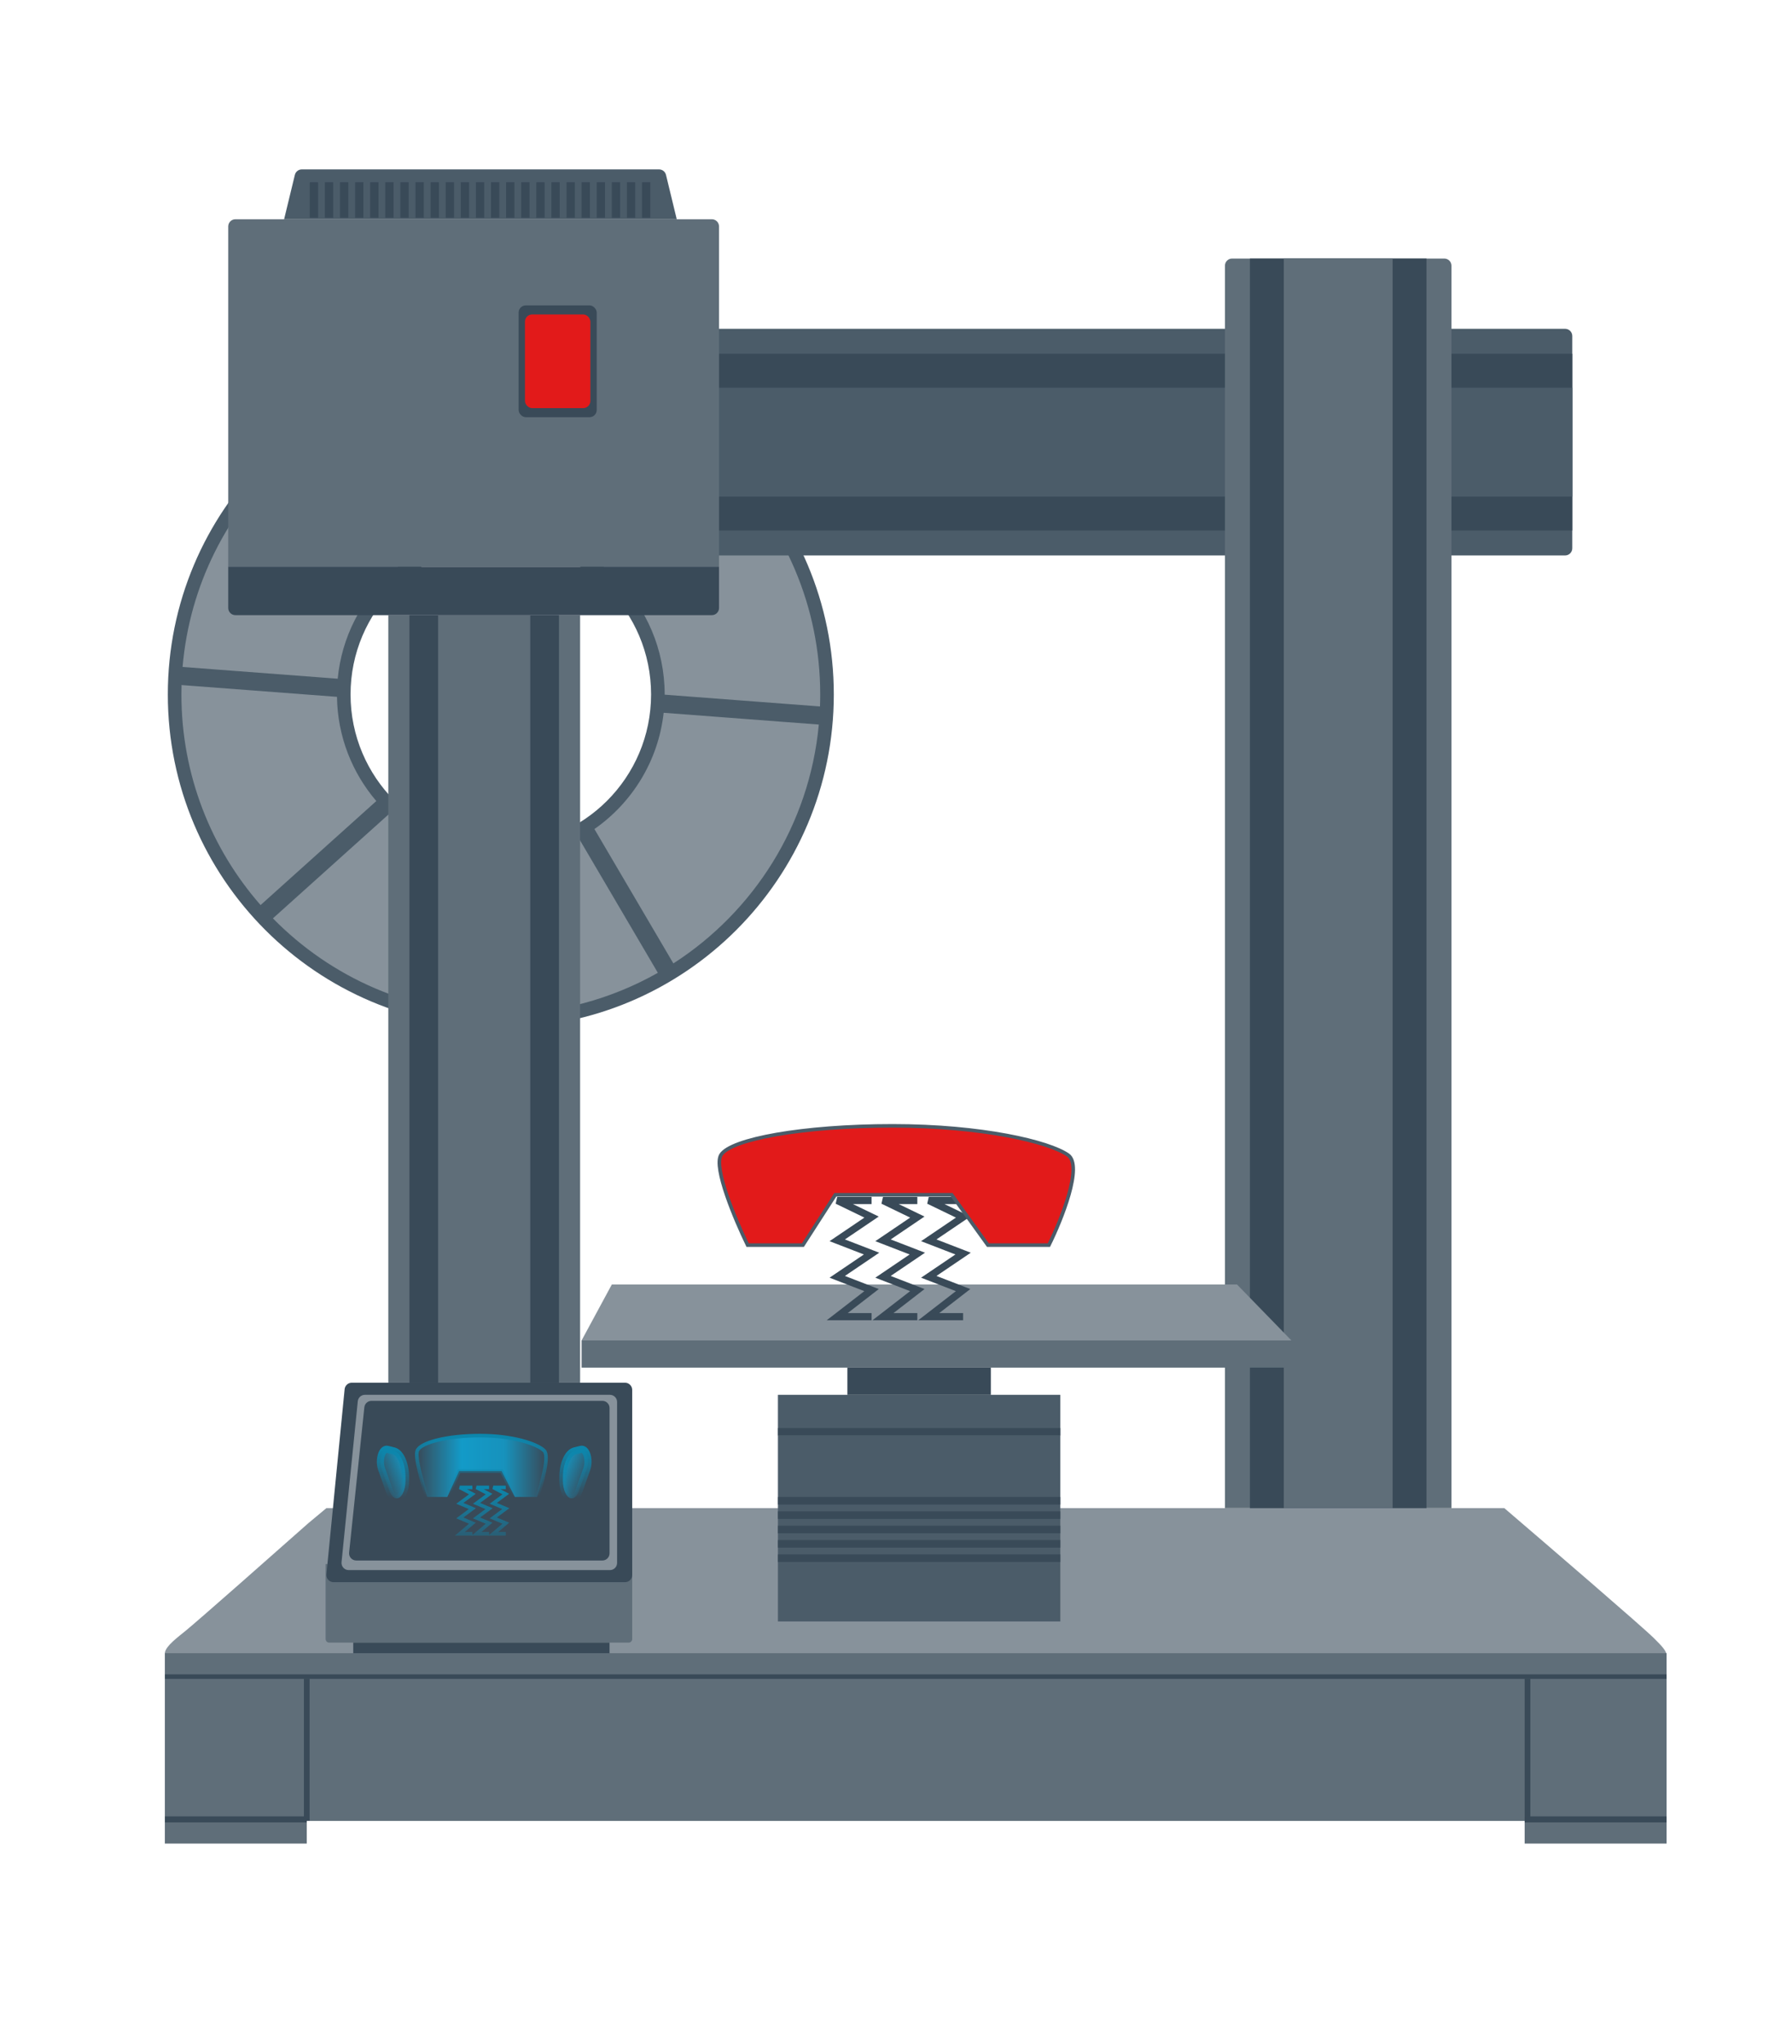<svg width="500" height="570" viewBox="0 0 500 570" fill="none" xmlns="http://www.w3.org/2000/svg">
	<rect width="500" height="570" />
	<path fill-rule="evenodd" clip-rule="evenodd"
		d="M139.736 286.573C191.049 286.573 232.646 244.976 232.646 193.663C232.646 142.35 191.049 100.752 139.736 100.752C88.423 100.752 46.825 142.35 46.825 193.663C46.825 244.976 88.423 286.573 139.736 286.573ZM139.736 235.588C162.891 235.588 181.661 216.818 181.661 193.663C181.661 170.508 162.891 151.737 139.736 151.737C116.581 151.737 97.81 170.508 97.81 193.663C97.81 216.818 116.581 235.588 139.736 235.588Z"
		fill="#4B5C69" />
	<path fill-rule="evenodd" clip-rule="evenodd"
		d="M228.793 197.005C228.834 195.896 228.855 194.782 228.855 193.663C228.855 144.444 188.955 104.545 139.736 104.545C93.102 104.545 54.834 140.364 50.944 185.991L94.227 189.27C96.437 166.082 115.969 147.945 139.736 147.945C164.986 147.945 185.454 168.413 185.454 193.663L185.454 193.721L228.793 197.005ZM228.465 202.051C225.854 230.022 210.316 254.239 187.884 268.668L165.853 231.192C176.385 223.849 183.681 212.186 185.172 198.771L228.465 202.051ZM139.736 282.781C155.664 282.781 170.616 278.603 183.555 271.282L161.55 233.851C155.067 237.377 147.636 239.38 139.736 239.38C127.655 239.38 116.669 234.695 108.495 227.041L76.146 256.1C92.317 272.567 114.834 282.781 139.736 282.781ZM72.706 252.393C58.954 236.71 50.618 216.16 50.618 193.663C50.618 192.786 50.631 191.911 50.656 191.04L94.023 194.325C94.181 205.415 98.287 215.549 104.998 223.386L72.706 252.393Z"
		fill="#87929B" />
	<path
		d="M51.882 454.697C55.59 451.663 76.18 433.488 86.012 424.78L91.069 420.566H419.732C432.372 431.381 458.413 453.77 461.446 456.804C465.239 460.596 469.031 463.967 455.547 463.967H56.938C39.241 463.967 47.247 458.489 51.882 454.697Z"
		fill="#87929B" />
	<rect x="236.438" y="381.38" width="40.029" height="7.585" fill="#394A58" />
	<rect x="108.345" y="171.542" width="53.513" height="214.052" fill="#5F6E79" />
	<path
		d="M90.858 436.157H176.395V457.068C176.395 457.62 175.947 458.068 175.395 458.068H91.858C91.306 458.068 90.858 457.62 90.858 457.068V436.157Z"
		fill="#5F6E79" />
	<rect x="98.561" y="458.068" width="71.513" height="6.952" fill="#394A58" />
	<path
		d="M174.395 385.594H98.149C97.12 385.594 96.259 386.374 96.158 387.398L91.075 439.018C90.959 440.194 91.883 441.214 93.065 441.214H174.395C175.5 441.214 176.395 440.318 176.395 439.214V387.594C176.395 386.489 175.5 385.594 174.395 385.594Z"
		fill="#394A58" />
	<path
		d="M170.181 388.964H101.817C100.791 388.964 99.931 389.742 99.828 390.763L95.294 435.641C95.175 436.819 96.1 437.842 97.284 437.842H170.181C171.285 437.842 172.181 436.947 172.181 435.842V390.964C172.181 389.86 171.285 388.964 170.181 388.964Z"
		fill="#87929B" />
	<path
		d="M168.074 390.649H103.648C102.624 390.649 101.766 391.423 101.659 392.441L97.41 432.963C97.287 434.143 98.212 435.171 99.399 435.171H168.074C169.179 435.171 170.074 434.276 170.074 433.171V392.649C170.074 391.545 169.179 390.649 168.074 390.649Z"
		fill="#394A58" />
	<rect x="114.244" y="171.542" width="41.715" height="214.052" fill="#394A58" />
	<rect x="122.249" y="171.542" width="25.703" height="214.052" fill="#5F6E79" />
	<path
		d="M170.074 154.897L170.074 91.693L436.693 91.693C437.797 91.693 438.693 92.588 438.693 93.693L438.693 152.897C438.693 154.002 437.797 154.897 436.693 154.897L170.074 154.897Z"
		fill="#4B5C69" />
	<rect x="170.074" y="147.93" width="49.27" height="268.619" transform="rotate(-90 170.074 147.93)" fill="#394A58" />
	<rect x="170.074" y="138.475" width="30.358" height="268.619" transform="rotate(-90 170.074 138.475)"
		fill="#4B5C69" />
	<path
		d="M341.779 74.1C341.779 72.995 342.675 72.1 343.779 72.1H402.984C404.088 72.1 404.984 72.995 404.984 74.1V420.566H341.779V74.1Z"
		fill="#5F6E79" />
	<rect x="348.747" y="72.1" width="49.27" height="348.467" fill="#394A58" />
	<rect x="358.203" y="72.1" width="30.358" height="348.467" fill="#5F6E79" />
	<path
		d="M106.472 409.638C105.592 407.173 106.603 403.798 108.11 404.174L109.866 404.611C111.737 405.077 113.141 408.245 113.141 412.001V412.926C113.141 415.639 112.037 417.84 110.675 417.84C109.877 417.84 109.128 417.07 108.665 415.775L106.472 409.638Z"
		fill="url(#paint0_linear_508_44457)" stroke="url(#paint1_linear_508_44457)" stroke-width="2" />
	<path
		d="M163.731 409.638C164.611 407.173 163.6 403.798 162.093 404.174L160.337 404.611C158.466 405.077 157.062 408.245 157.062 412.001V412.926C157.062 415.639 158.166 417.84 159.529 417.84C160.327 417.84 161.075 417.07 161.538 415.775L163.731 409.638Z"
		fill="url(#paint2_linear_508_44457)" stroke="url(#paint3_linear_508_44457)" stroke-width="2" />
	<path
		d="M124.802 417.459H119.166C117.935 413.909 115.667 406.352 116.445 404.526C117.417 402.243 124.802 400.341 133.936 400.341C143.07 400.341 149.872 402.624 151.815 404.526C153.37 406.047 151.167 413.782 149.872 417.459H143.653L139.96 410.232H128.105L124.802 417.459Z"
		fill="url(#paint4_linear_508_44457)" stroke="url(#paint5_linear_508_44457)" />
	<path
		d="M131.798 427.73H128.3L131.798 424.773L128.3 423.295L131.798 420.708L128.3 419.23L131.798 416.644L128.3 414.796H131.798"
		stroke="url(#paint6_linear_508_44457)" />
	<path
		d="M136.462 427.73H132.964L136.462 424.773L132.964 423.295L136.462 420.708L132.964 419.23L136.462 416.644L132.964 414.796H136.462"
		stroke="url(#paint7_linear_508_44457)" />
	<path
		d="M141.126 427.73H137.628L141.126 424.773L137.628 423.295L141.126 420.708L137.628 419.23L141.126 416.644L137.628 414.796H141.126"
		stroke="url(#paint8_linear_508_44457)" />
	<rect x="162.279" y="373.795" width="198.04" height="7.585" fill="#5F6E79" />
	<path d="M162.279 373.795H360.32L345.151 358.205H170.707L162.279 373.795Z" fill="#87929B" />
	<rect x="217.057" y="400.341" width="78.795" height="51.828" fill="#4B5C69" />
	<rect width="78.795" height="11.377" transform="matrix(1 0 0 -1 217.057 400.341)" fill="#4B5C69" />
	<rect x="217.056" y="417.459" width="78.795" height="2.107" fill="#394A58" />
	<rect x="217.057" y="398.234" width="78.795" height="2.107" fill="#394A58" />
	<rect x="217.056" y="421.462" width="78.795" height="2.107" fill="#394A58" />
	<rect x="217.056" y="425.465" width="78.795" height="2.107" fill="#394A58" />
	<rect x="217.056" y="429.468" width="78.795" height="2.107" fill="#394A58" />
	<rect x="217.056" y="433.471" width="78.795" height="2.107" fill="#394A58" />
	<rect x="46" y="461.018" width="419" height="46.771" fill="#5F6E79" />
	<rect x="46" y="466.917" width="419" height="1.264" fill="#394A58" />
	<rect x="84.798" y="507.725" width="39.544" height="1.586" transform="rotate(-90 84.798 507.725)"
		fill="#394A58" />
	<rect x="425.409" y="507.725" width="39.544" height="1.586" transform="rotate(-90 425.409 507.725)"
		fill="#394A58" />
	<rect width="39.591" height="6.32" transform="matrix(1 0 0 -1 46 514.109)" fill="#5F6E79" />
	<rect width="39.591" height="6.32" transform="matrix(1 0 0 -1 425.409 514.109)" fill="#5F6E79" />
	<rect x="46" y="506.524" width="39.591" height="1.685" fill="#394A58" />
	<rect x="425.409" y="506.524" width="39.591" height="1.685" fill="#394A58" />
	<path
		d="M63.68 63.144C63.68 62.039 64.575 61.144 65.68 61.144H198.623C199.727 61.144 200.623 62.039 200.623 63.144V158.057H63.68V63.144Z"
		fill="#5F6E79" />
	<path
		d="M63.68 169.542C63.68 170.646 64.575 171.542 65.68 171.542H198.623C199.727 171.542 200.623 170.646 200.623 169.542V158.058H63.68V169.542Z"
		fill="#394A58" />
	<rect x="144.707" y="85.162" width="21.785" height="31.181" rx="2" fill="#394A58" />
	<rect x="146.474" y="87.69" width="18.253" height="26.125" rx="2" fill="#E21A1A" />
	<path
		d="M82.271 48.768C82.488 47.871 83.291 47.239 84.215 47.239H183.881C184.804 47.239 185.607 47.871 185.825 48.768L188.825 61.144H79.27L82.271 48.768Z"
		fill="#4B5C69" />
	<rect x="86.434" y="50.821" width="2.317" height="9.902" fill="#394A58" />
	<rect x="90.647" y="50.821" width="2.317" height="9.902" fill="#394A58" />
	<rect x="94.861" y="50.821" width="2.317" height="9.902" fill="#394A58" />
	<rect x="99.074" y="50.821" width="2.317" height="9.902" fill="#394A58" />
	<rect x="103.288" y="50.821" width="2.317" height="9.902" fill="#394A58" />
	<rect x="107.502" y="50.821" width="2.317" height="9.902" fill="#394A58" />
	<rect x="111.716" y="50.821" width="2.317" height="9.902" fill="#394A58" />
	<rect x="115.929" y="50.821" width="2.317" height="9.902" fill="#394A58" />
	<rect x="120.143" y="50.821" width="2.317" height="9.902" fill="#394A58" />
	<rect x="124.356" y="50.821" width="2.317" height="9.902" fill="#394A58" />
	<rect x="128.57" y="50.821" width="2.317" height="9.902" fill="#394A58" />
	<rect x="132.783" y="50.821" width="2.317" height="9.902" fill="#394A58" />
	<rect x="136.997" y="50.821" width="2.317" height="9.902" fill="#394A58" />
	<rect x="141.211" y="50.821" width="2.317" height="9.902" fill="#394A58" />
	<rect x="145.425" y="50.821" width="2.317" height="9.902" fill="#394A58" />
	<rect x="149.639" y="50.821" width="2.317" height="9.902" fill="#394A58" />
	<rect x="153.852" y="50.821" width="2.317" height="9.902" fill="#394A58" />
	<rect x="158.065" y="50.821" width="2.317" height="9.902" fill="#394A58" />
	<rect x="162.279" y="50.821" width="2.317" height="9.902" fill="#394A58" />
	<rect x="166.493" y="50.821" width="2.317" height="9.902" fill="#394A58" />
	<rect x="170.706" y="50.821" width="2.317" height="9.902" fill="#394A58" />
	<rect x="174.92" y="50.821" width="2.317" height="9.902" fill="#394A58" />
	<rect x="179.134" y="50.821" width="2.317" height="9.902" fill="#394A58" />
	<path
		d="M243.182 367.168H233.604L243.182 359.763L233.604 356.06L243.182 349.581L233.604 345.879L243.182 339.399L233.604 334.771H243.182"
		stroke="#394A58" stroke-width="2" />
	<path
		d="M255.951 367.168H246.374L255.951 359.763L246.374 356.06L255.951 349.581L246.374 345.879L255.951 339.399L246.374 334.771H255.951"
		stroke="#394A58" stroke-width="2" />
	<path
		d="M268.721 367.168H259.144L268.721 359.763L259.144 356.06L268.721 349.581L259.144 345.879L268.721 339.399L259.144 334.771H268.721"
		stroke="#394A58" stroke-width="2" />
	<path
		d="M224.027 347.216H208.597C205.227 340.319 199.02 325.638 201.148 322.091C203.809 317.657 224.027 313.962 249.034 313.962C274.041 313.962 292.664 318.396 297.984 322.091C302.241 325.047 296.211 340.073 292.664 347.216H275.638L265.528 333.175H233.072L224.027 347.216Z"
		fill="#E21A1A" stroke="#4B5C69" />
	<defs>
		<linearGradient id="paint0_linear_508_44457" x1="120.237" y1="380.337" x2="96.74" y2="389.988"
			gradientUnits="userSpaceOnUse">
			<stop stop-color="#00C2FF" stop-opacity="0" />
			<stop offset="0.323" stop-color="#00C2FF" stop-opacity="0.6" />
			<stop offset="0.656" stop-color="#00C2FF" stop-opacity="0.67" />
			<stop offset="1" stop-color="#00C2FF" stop-opacity="0" />
		</linearGradient>
		<linearGradient id="paint1_linear_508_44457" x1="109.643" y1="404.145" x2="109.643" y2="417.84"
			gradientUnits="userSpaceOnUse">
			<stop stop-color="#0C86AC" />
			<stop offset="1" stop-color="#0C88B0" stop-opacity="0" />
		</linearGradient>
		<linearGradient id="paint2_linear_508_44457" x1="149.966" y1="380.337" x2="173.463" y2="389.988"
			gradientUnits="userSpaceOnUse">
			<stop stop-color="#00C2FF" stop-opacity="0" />
			<stop offset="0.323" stop-color="#00C2FF" stop-opacity="0.6" />
			<stop offset="0.656" stop-color="#00C2FF" stop-opacity="0.67" />
			<stop offset="1" stop-color="#00C2FF" stop-opacity="0" />
		</linearGradient>
		<linearGradient id="paint3_linear_508_44457" x1="160.56" y1="404.145" x2="160.56" y2="417.84"
			gradientUnits="userSpaceOnUse">
			<stop stop-color="#0C86AC" />
			<stop offset="1" stop-color="#0C88B0" stop-opacity="0" />
		</linearGradient>
		<linearGradient id="paint4_linear_508_44457" x1="152.417" y1="400.341" x2="116.353" y2="400.341"
			gradientUnits="userSpaceOnUse">
			<stop stop-color="#00C2FF" stop-opacity="0" />
			<stop offset="0.323" stop-color="#00C2FF" stop-opacity="0.6" />
			<stop offset="0.656" stop-color="#00C2FF" stop-opacity="0.67" />
			<stop offset="1" stop-color="#00C2FF" stop-opacity="0" />
		</linearGradient>
		<linearGradient id="paint5_linear_508_44457" x1="134.318" y1="400.341" x2="134.318" y2="417.459"
			gradientUnits="userSpaceOnUse">
			<stop stop-color="#0C86AC" />
			<stop offset="1" stop-color="#0C88B0" stop-opacity="0" />
		</linearGradient>
		<linearGradient id="paint6_linear_508_44457" x1="130.049" y1="414.796" x2="130.049" y2="427.73"
			gradientUnits="userSpaceOnUse">
			<stop stop-color="#0C86AC" />
			<stop offset="1" stop-color="#0C88B0" stop-opacity="0.36" />
		</linearGradient>
		<linearGradient id="paint7_linear_508_44457" x1="134.713" y1="414.796" x2="134.713" y2="427.73"
			gradientUnits="userSpaceOnUse">
			<stop stop-color="#0C86AC" />
			<stop offset="1" stop-color="#0C88B0" stop-opacity="0.36" />
		</linearGradient>
		<linearGradient id="paint8_linear_508_44457" x1="139.377" y1="414.796" x2="139.377" y2="427.73"
			gradientUnits="userSpaceOnUse">
			<stop stop-color="#0C86AC" />
			<stop offset="1" stop-color="#0C88B0" stop-opacity="0.36" />
		</linearGradient>
	</defs>
</svg>
